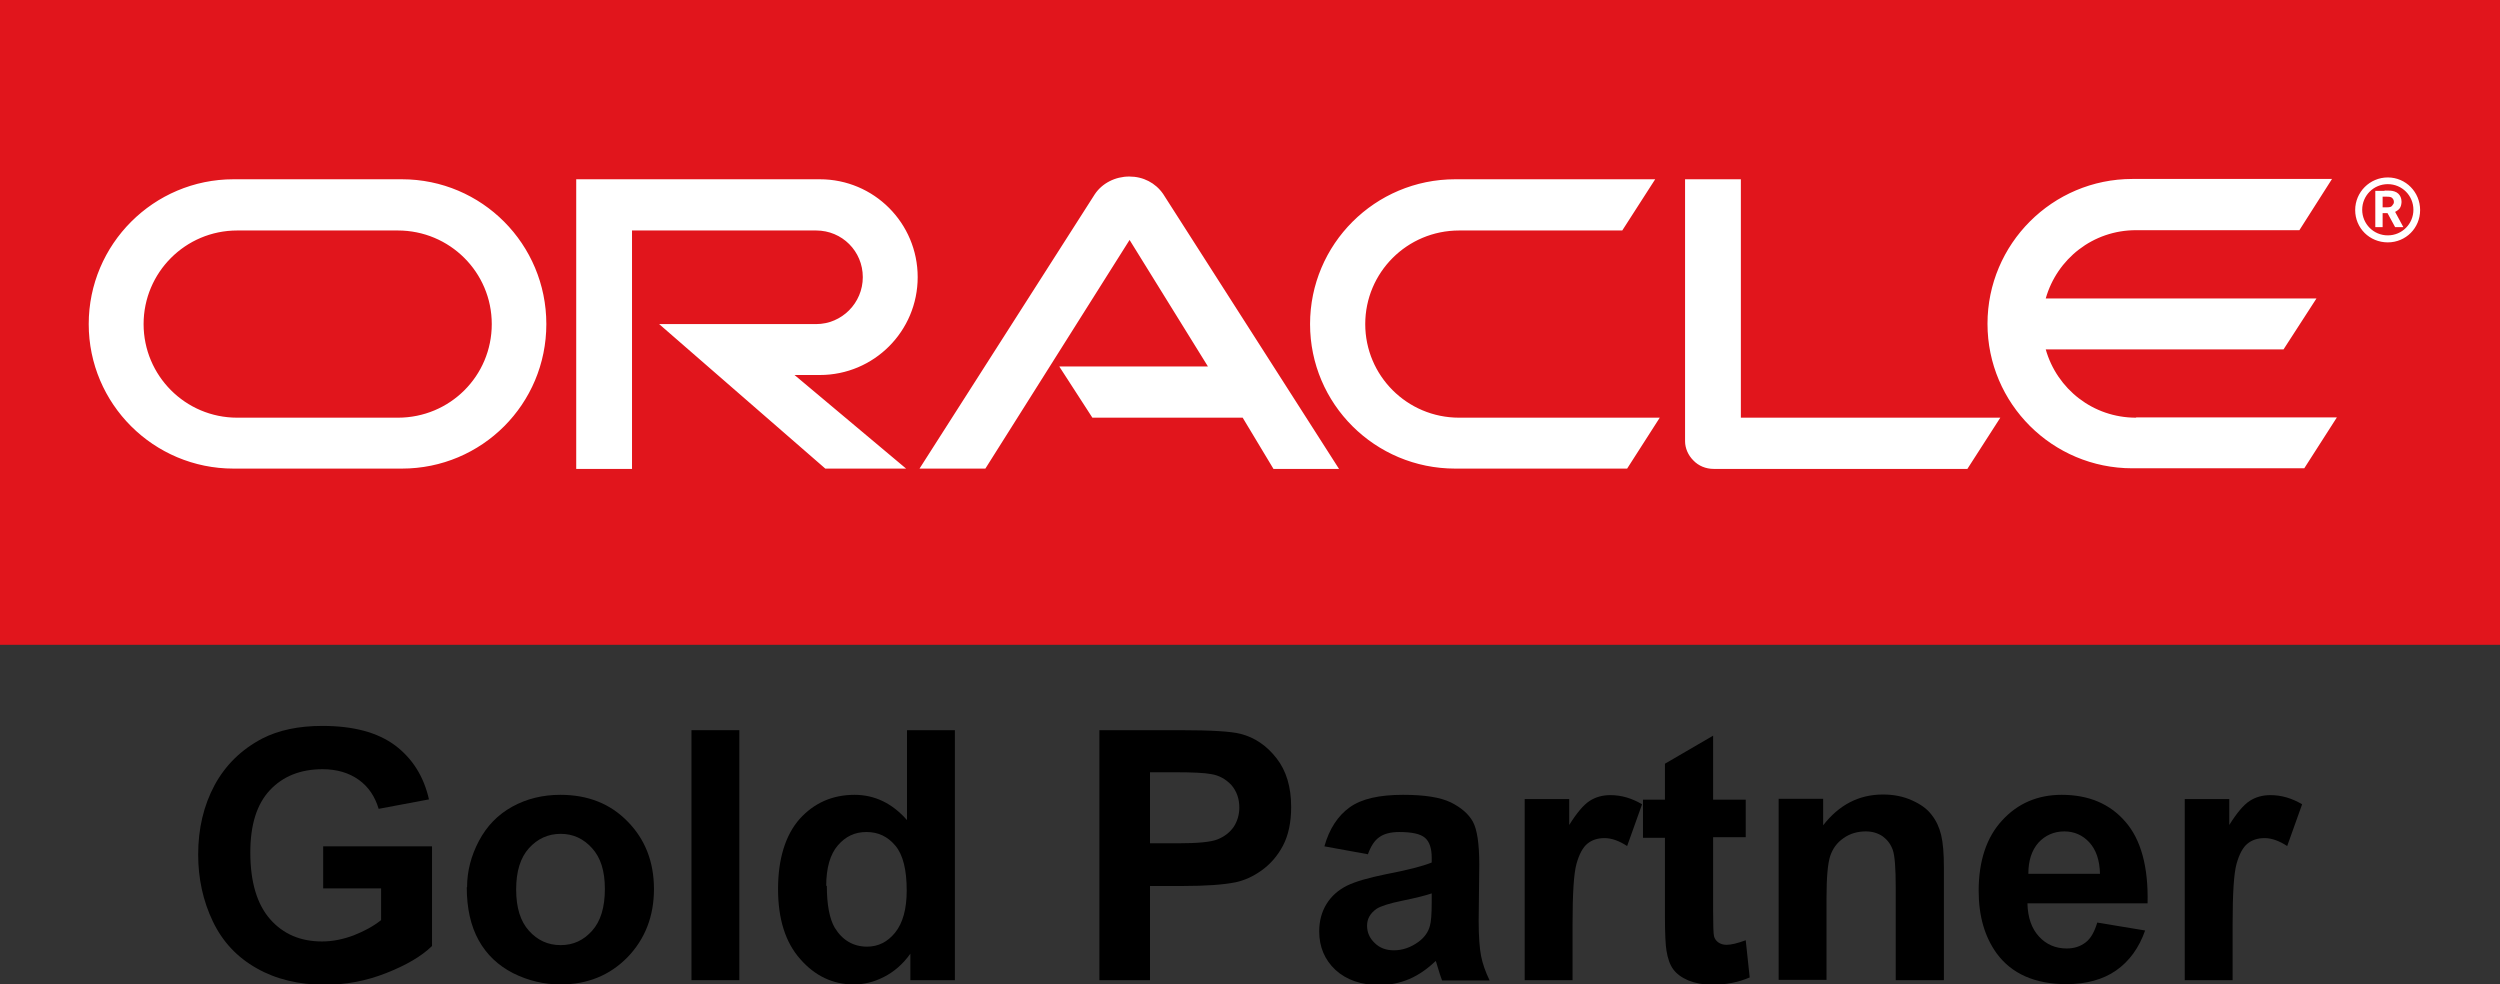 <?xml version="1.0" encoding="UTF-8"?> <svg xmlns="http://www.w3.org/2000/svg" id="Calque_2" viewBox="0 0 82 32.29"><rect x="0" y="0" width="82" height="32.29" fill="#333333" stroke="none"/><defs><style>.cls-1{fill:#fff;}.cls-2{fill:#e1151c;}</style></defs><g id="Calque_1-2"><g><rect class="cls-2" width="82" height="21.15"></rect><g><path d="m10.6,29.14v-1.38h3.57v3.27c-.35.34-.85.63-1.51.89-.66.26-1.33.38-2,.38-.86,0-1.61-.18-2.24-.54-.64-.36-1.12-.87-1.44-1.54-.32-.67-.48-1.4-.48-2.19,0-.85.18-1.61.54-2.28.36-.66.88-1.17,1.57-1.53.53-.27,1.18-.41,1.96-.41,1.02,0,1.81.21,2.39.64.57.43.94,1.02,1.11,1.77l-1.65.31c-.12-.4-.33-.72-.65-.95-.32-.23-.72-.35-1.19-.35-.72,0-1.3.23-1.73.69-.43.46-.64,1.14-.64,2.04,0,.97.22,1.7.65,2.19.43.49,1,.73,1.7.73.35,0,.69-.07,1.04-.2.35-.14.65-.3.9-.5v-1.04h-1.9Z"></path><path d="m15.32,29.1c0-.52.13-1.03.39-1.52.26-.49.62-.86,1.09-1.12.47-.26,1-.39,1.58-.39.9,0,1.64.29,2.21.88.57.58.86,1.32.86,2.21s-.29,1.64-.87,2.24c-.58.59-1.31.89-2.19.89-.54,0-1.06-.12-1.56-.37-.49-.25-.87-.61-1.13-1.08s-.39-1.05-.39-1.74Zm1.61.08c0,.59.14,1.04.42,1.35s.62.47,1.04.47.75-.16,1.03-.47c.28-.31.42-.77.42-1.37s-.14-1.03-.42-1.34c-.28-.31-.62-.47-1.03-.47s-.76.16-1.04.47-.42.76-.42,1.35Z"></path><path d="m22.68,32.15v-8.2h1.57v8.2h-1.57Z"></path><path d="m31.32,32.15h-1.46v-.87c-.24.34-.53.59-.86.76s-.66.25-1,.25c-.68,0-1.27-.28-1.75-.83-.49-.55-.73-1.32-.73-2.3s.24-1.77.71-2.3c.47-.52,1.07-.79,1.8-.79.66,0,1.24.28,1.72.83v-2.95h1.57v8.2Zm-4.2-3.1c0,.63.09,1.09.26,1.38.25.41.61.62,1.06.62.36,0,.67-.15.92-.46.25-.31.38-.77.38-1.38,0-.68-.12-1.17-.37-1.47-.25-.3-.56-.45-.95-.45s-.69.15-.94.44-.38.74-.38,1.33Z"></path><path d="m36.06,32.15v-8.2h2.66c1.01,0,1.66.04,1.97.12.47.12.86.39,1.18.8.32.41.48.94.48,1.6,0,.5-.09.93-.27,1.27-.18.34-.42.61-.7.81-.28.2-.57.33-.86.39-.4.08-.97.12-1.72.12h-1.08v3.09h-1.66Zm1.66-6.82v2.33h.91c.65,0,1.09-.04,1.31-.13.22-.09.39-.22.52-.4.12-.18.19-.4.19-.64,0-.3-.09-.54-.26-.74-.18-.19-.4-.32-.67-.36-.2-.04-.6-.06-1.19-.06h-.8Z"></path><path d="m44.87,28.02l-1.43-.26c.16-.57.44-1,.83-1.28.39-.28.97-.41,1.75-.41.7,0,1.22.08,1.57.25.34.17.58.38.72.63.14.26.21.72.21,1.41l-.02,1.84c0,.52.03.91.08,1.16.05.25.14.51.28.8h-1.56c-.04-.1-.09-.26-.15-.46-.03-.09-.04-.15-.06-.18-.27.26-.56.46-.86.59-.31.13-.63.2-.98.2-.61,0-1.09-.17-1.45-.5-.35-.33-.53-.75-.53-1.26,0-.34.08-.64.24-.9.16-.26.39-.46.67-.6.29-.14.71-.26,1.25-.37.73-.14,1.24-.27,1.53-.39v-.16c0-.3-.07-.52-.22-.65-.15-.13-.43-.19-.85-.19-.28,0-.5.06-.65.17-.16.11-.28.3-.38.58Zm2.1,1.28c-.2.07-.52.15-.96.24-.44.09-.72.18-.86.27-.21.15-.31.33-.31.55s.08.41.25.57c.16.16.37.24.63.24.28,0,.55-.09.81-.28.19-.14.32-.32.37-.52.04-.13.06-.39.06-.77v-.31Z"></path><path d="m51.58,32.15h-1.57v-5.94h1.46v.85c.25-.4.47-.66.67-.79.2-.13.43-.19.68-.19.36,0,.7.1,1.04.3l-.49,1.37c-.26-.17-.51-.26-.74-.26s-.41.06-.56.18c-.15.12-.27.34-.36.66-.09.32-.13.98-.13,1.99v1.84Z"></path><path d="m57.26,26.21v1.25h-1.07v2.4c0,.48.01.77.03.85.02.08.07.15.14.2.07.05.16.08.27.08.15,0,.36-.05.63-.15l.13,1.22c-.37.16-.78.24-1.24.24-.28,0-.54-.05-.77-.14-.23-.1-.39-.22-.5-.37s-.18-.36-.22-.61c-.03-.18-.05-.55-.05-1.11v-2.59h-.72v-1.25h.72v-1.18l1.58-.92v2.1h1.07Z"></path><path d="m63.75,32.15h-1.57v-3.03c0-.64-.03-1.06-.1-1.25-.07-.19-.18-.33-.33-.44-.15-.1-.33-.16-.55-.16-.27,0-.52.07-.73.22-.22.15-.36.35-.44.59-.08.25-.12.7-.12,1.37v2.69h-1.57v-5.94h1.46v.87c.52-.67,1.17-1.01,1.96-1.01.35,0,.66.06.95.19.29.13.5.28.65.48.15.19.25.41.31.66.06.25.09.6.09,1.06v3.69Z"></path><path d="m68.79,30.26l1.57.26c-.2.57-.52,1.01-.95,1.31-.43.3-.98.45-1.63.45-1.03,0-1.8-.34-2.29-1.01-.39-.54-.59-1.22-.59-2.05,0-.98.26-1.76.77-2.31.51-.56,1.17-.84,1.95-.84.88,0,1.58.29,2.09.88.51.58.76,1.48.73,2.68h-3.94c.01.47.14.83.38,1.09.24.26.54.39.91.39.25,0,.45-.07.62-.2s.29-.35.38-.65Zm.09-1.59c-.01-.46-.13-.8-.35-1.04-.22-.24-.5-.36-.82-.36-.34,0-.63.13-.85.37-.22.25-.33.59-.33,1.02h2.35Z"></path><path d="m73.23,32.15h-1.57v-5.94h1.46v.85c.25-.4.47-.66.67-.79.2-.13.43-.19.68-.19.36,0,.7.1,1.04.3l-.49,1.37c-.26-.17-.51-.26-.74-.26s-.41.06-.56.18c-.15.12-.27.34-.36.66-.09.32-.13.98-.13,1.99v1.84Z"></path></g><path class="cls-1" d="m34.75,12.02h4.87l-2.57-4.15-4.73,7.5h-2.16l5.75-9c.24-.36.67-.58,1.13-.58s.86.21,1.11.57l5.77,9.02h-2.15l-1.01-1.68h-4.93l-1.08-1.67m22.35,1.67v-7.82h-1.83v8.59c0,.23.1.46.27.63.17.18.41.28.67.28h8.32l1.08-1.68h-8.51m-30.21-1.4c1.78,0,3.21-1.44,3.21-3.21s-1.43-3.21-3.21-3.21h-7.99v9.5h1.83v-7.82h6.04c.85,0,1.53.68,1.53,1.53s-.69,1.54-1.53,1.54h-5.15s5.45,4.74,5.45,4.74h2.65l-3.66-3.07h.83m-19.23,3.07h5.52c2.63,0,4.74-2.12,4.74-4.74s-2.11-4.75-4.74-4.75h-5.52c-2.62,0-4.75,2.13-4.75,4.75s2.13,4.74,4.75,4.74m5.39-1.67h-5.27c-1.7,0-3.07-1.38-3.07-3.07s1.37-3.07,3.07-3.07h5.27c1.7,0,3.08,1.37,3.08,3.07s-1.37,3.07-3.08,3.07m34.68,1.67h5.64l1.07-1.67h-6.58c-1.71,0-3.08-1.38-3.08-3.07s1.37-3.07,3.08-3.07h5.35l1.08-1.68h-6.56c-2.63,0-4.76,2.13-4.76,4.75s2.13,4.74,4.76,4.74m22.33-1.67c-1.41,0-2.59-.94-2.96-2.24h7.8l1.08-1.67h-8.88c.37-1.3,1.55-2.24,2.96-2.24h5.36l1.07-1.68h-6.55c-2.62,0-4.75,2.13-4.75,4.75s2.13,4.74,4.75,4.74h5.64l1.07-1.67h-6.58m7.41-6.81c0-.46.37-.84.84-.84s.84.38.84.84-.37.84-.84.84-.84-.38-.84-.84m.84,1.07c.59,0,1.06-.47,1.06-1.06s-.47-1.07-1.06-1.07-1.07.48-1.07,1.07.47,1.06,1.07,1.06m-.1-1.7c.16,0,.23,0,.32.03.21.07.23.27.23.33,0,.02,0,.06-.01.1-.01.05-.03.14-.15.21-.01,0-.02.02-.05.03l.27.5h-.27l-.25-.46h-.16v.46h-.24v-1.19h.3m.08.54c.07,0,.15,0,.19-.08.03-.03.04-.06.04-.1,0-.07-.04-.12-.09-.15-.06-.02-.11-.02-.22-.02h-.06v.35h.15"></path></g></g></svg> 